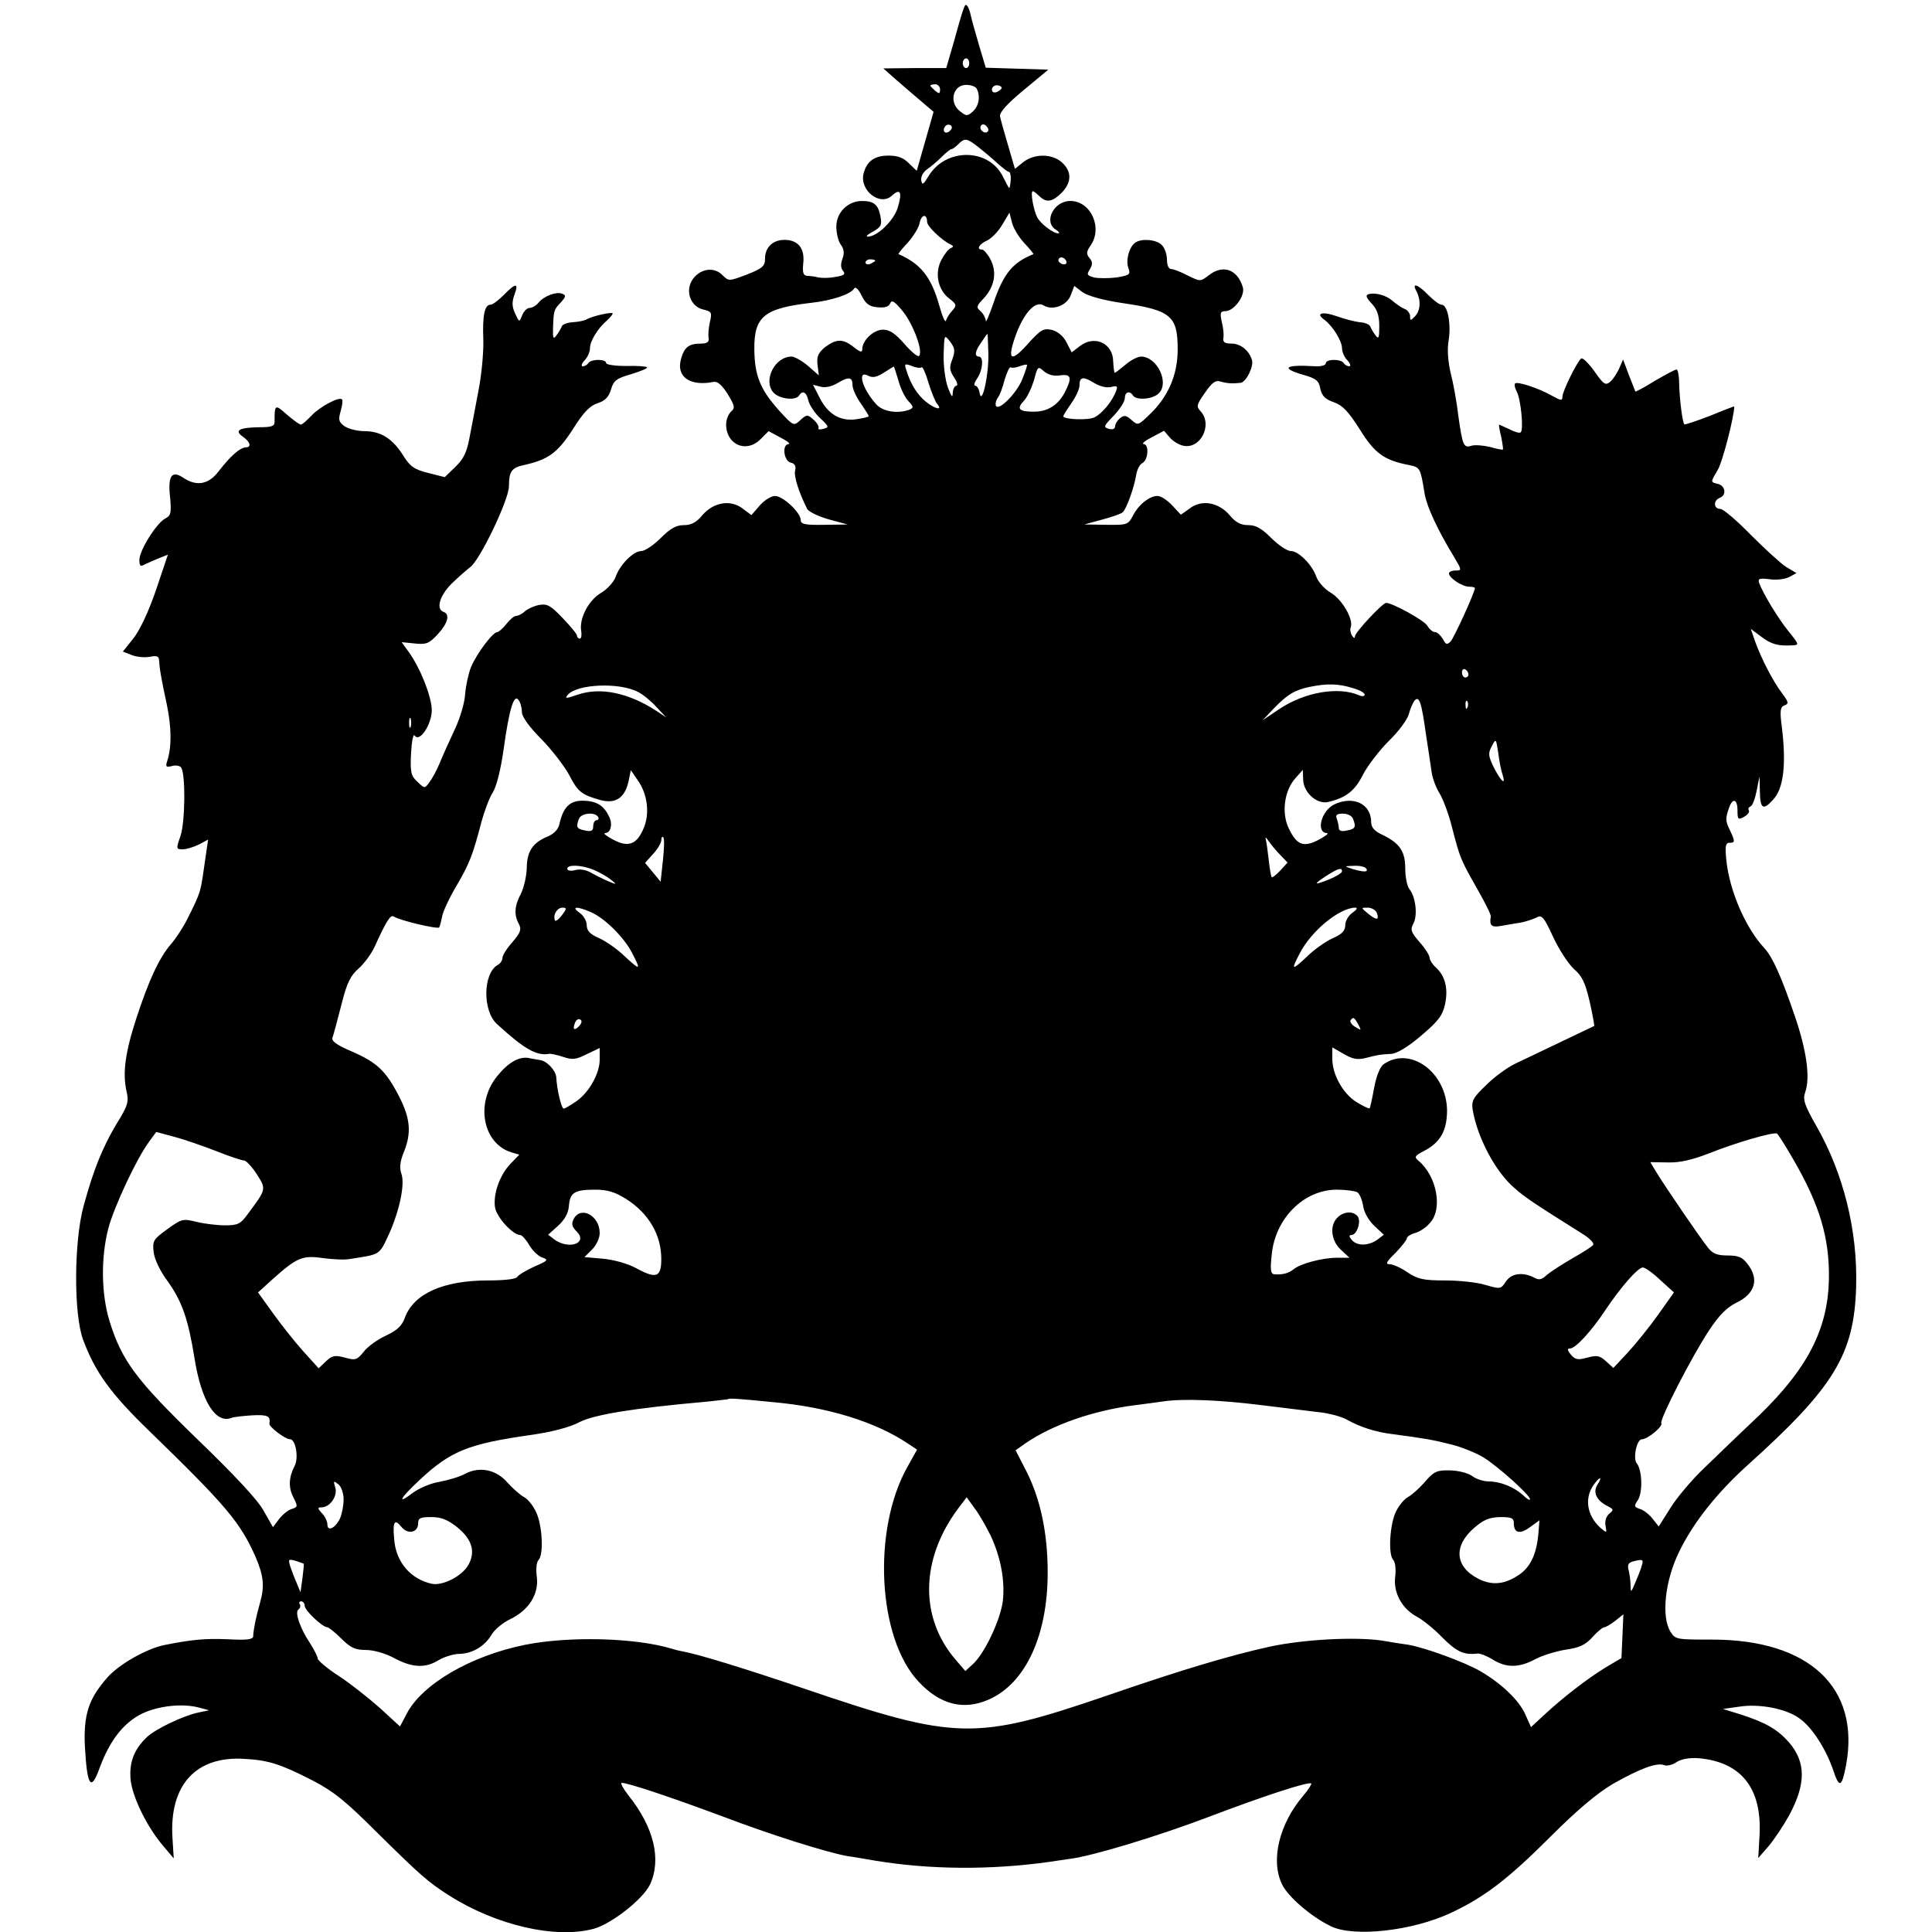 <svg version="1" xmlns="http://www.w3.org/2000/svg" width="794.667" height="794.667" viewBox="0 0 596 596"><path d="M297.7 1.7c-.4.6-1.3 3.5-2.1 6.4-.8 3-2 7.1-2.6 9.1l-1.1 3.8h-9.7l-9.7.1 3.6 3.2c2 1.7 5.5 4.8 7.8 6.7l4.1 3.5-2.6 9.1-2.6 9.1-2.4-2.3c-1.6-1.7-3.4-2.4-6.3-2.4-4.3 0-6.7 1.7-7.7 5.5-1.3 5.2 5 10.2 8.7 6.9 2.7-2.5 3.3-1.1 1.8 3.8-1.3 4-6.4 8.9-9.3 8.8-.6-.1.2-.8 1.8-1.6 2.4-1.4 2.7-2 2.2-4.7-.7-3.6-2-4.7-5.7-4.7-4.3 0-7.9 3.5-7.9 7.9 0 2 .6 4.6 1.4 5.6 1 1.4 1.1 2.6.5 4.3-.6 1.6-.6 2.9.2 3.8.8 1 .3 1.4-2.3 1.8-1.8.4-4.2.4-5.3.2-1.1-.3-2.7-.5-3.5-.5-1.2-.1-1.5-1-1.2-3.9.5-4.6-1.6-7.2-5.8-7.2-3.6 0-6 2.3-6 5.8 0 2.3-.8 3-5.6 4.9-5.6 2.1-5.6 2.1-7.6.1-2.5-2.5-6.6-2-9 1.2-2.6 3.5-.9 8.6 3.2 9.5 2.5.6 2.7.9 2 3.8-.4 1.8-.6 4-.4 5 .2 1.2-.5 1.7-2.4 1.7-3.7 0-5.1 1.1-6.1 4.7-1.6 5.5 2.7 8.6 10.1 7.1 1.2-.2 2.6 1.1 4.3 3.8 2.2 3.6 2.3 4.3 1 5.4-.8.7-1.5 2.5-1.5 3.9 0 6.3 6.2 9 10.6 4.6l2.5-2.5 3.7 2c2 1 3.1 1.9 2.5 2-2.1 0-1.6 5.1.6 5.7 1.3.3 1.7 1.1 1.4 2.4-.5 1.7 1.1 6.7 3.7 11.9.4.8 3.4 2.3 6.6 3.2l5.9 1.6-7.2.1c-6 .1-7.3-.2-7.3-1.5 0-2.3-5.5-7.4-7.9-7.4-1.2 0-3.3 1.3-4.7 2.9l-2.6 3-2.8-2.1c-3.8-2.8-9-1.8-12.4 2.2-1.8 2.2-3.4 3-5.7 3-2.3 0-4.1 1-7.1 4-2.2 2.2-4.9 4-6 4-2.4 0-6.6 4.2-7.9 8-.6 1.6-2.6 3.8-4.5 4.9-3.9 2.3-6.8 8-6.1 11.8.2 1.3 0 2.3-.4 2.3-.5 0-.9-.4-.9-.9s-2-2.9-4.4-5.4c-3.7-3.9-4.8-4.5-7.2-4.1-1.6.3-3.6 1.2-4.5 2-.8.8-2.1 1.4-2.7 1.4-.6 0-1.9 1.1-3 2.5s-2.4 2.5-2.8 2.5c-1.4 0-6.4 6.7-8.1 10.8-.8 2-1.6 5.7-1.8 8.2-.1 2.5-1.5 7.4-3.2 11-1.7 3.6-3.8 8.3-4.7 10.5-.9 2.2-2.4 4.9-3.2 5.9-1.4 1.9-1.4 1.9-3.6-.2-2-1.8-2.3-2.9-2-8.8.2-3.7.7-6.2 1.1-5.5 1.5 2.3 5.3-3.4 5.3-7.9-.1-4.2-3.5-12.9-7.2-18l-2.1-2.9 4 .4c3.6.4 4.5 0 7.1-2.8 3.1-3.3 3.9-6.2 1.9-6.9-2.7-.9-1.1-5.6 3.1-9.4 2.3-2.2 4.6-4.1 5-4.4 2.9-1.9 12-20.8 12-25 0-4.5.8-5.7 4.5-6.5 7.6-1.7 10.4-3.7 15.1-10.9 3.3-5.3 5.3-7.4 7.7-8.2 2.3-.7 3.5-1.9 4.2-4.3.8-2.7 1.7-3.4 6.3-4.7 2.9-.9 5.1-1.8 4.8-2.1-.3-.3-3.2-.5-6.5-.4-3.4 0-6.1-.4-6.1-.9 0-1.3-4.7-1.3-5.5 0-.3.5-1.1 1-1.7 1-.6 0-.4-.8.5-1.8 1-1 1.7-2.7 1.7-3.8 0-2.1 2.3-6 5.2-8.5 1-.9 1.8-1.9 1.8-2.2 0-.6-6.3.8-8 1.8-.6.4-2.6.8-4.3.9-1.7.1-3.2.7-3.4 1.3-.2.5-.9 1.8-1.6 2.7-1 1.4-1.2 1-1.1-2.1.2-5.5.2-5.7 2.4-8 1.6-1.8 1.7-2.2.4-2.7-1.8-.7-5.6.7-7.3 2.8-.7.9-2 1.6-2.8 1.6-.7 0-1.7 1-2.2 2.2-.9 2.3-.9 2.3-2.2-.5-1-2.2-1-3.5-.2-5.8 1.4-3.7.4-3.7-3.3.1-1.6 1.6-3.4 3-4.1 3-1.8 0-2.5 3.3-2.2 10.8.1 3.7-.5 10.7-1.5 15.7-.9 4.9-2.2 11.6-2.8 14.7-.8 4.3-1.8 6.4-4.3 8.8l-3.3 3.2-5.1-1.3c-4.4-1.1-5.6-2-7.8-5.5-3.3-5.2-6.9-7.4-12-7.4-2.1 0-4.8-.7-6-1.5-1.8-1.3-2-2-1.2-4.7.5-1.7.7-3.4.4-3.6-.9-.9-6.7 2.2-9.3 4.9-1.5 1.6-3 2.9-3.4 2.9-.4 0-2.3-1.4-4.3-3.1-3.7-3.3-3.8-3.2-3.8 2.3 0 1.3-1 1.6-4.8 1.6-6.2.1-7.7 1-5 2.9 2.3 1.6 2.8 3.3.9 3.3-1.8.1-4.8 2.8-8.2 7.2-3.2 4.3-6.9 5-11.2 2.1-3.5-2.3-4.7-.4-3.9 6.4.4 4.6.2 5.4-1.6 6.3-2.7 1.5-7.9 9.8-7.9 12.7 0 2 .3 2.2 1.9 1.3 1.1-.5 3.1-1.4 4.4-1.9l2.5-1-3.7 11c-2.3 6.7-5 12.4-7 14.9l-3.2 4 2.8 1.1c1.5.6 4 .8 5.6.5 2.1-.4 2.7-.2 2.8 1.2.1 2.3.6 5.5 2.4 13.7 1.4 6.9 1.5 12.9.1 17.2-.6 1.8-.4 2.1 1.5 1.6 1.1-.3 2.4-.1 2.8.5 1.4 2.3 1.2 16.8-.2 21-1.4 4.1-1.4 4.2.7 4.2 1.1 0 3.4-.7 5-1.5l2.8-1.5-.7 4.8c-1.7 11.9-1.3 10.8-5.6 19.5-1.3 2.6-3.6 6.2-5.2 8-3.6 4.2-6.8 11.1-10.6 22.7-3.5 10.7-4.3 17-3.1 22.5.8 3.4.5 4.5-3.1 10.3-4.4 7.4-7.1 14.2-10.1 25.2-3 10.9-3.1 33.2-.2 41.2 3.7 10 8.5 16.7 20.4 28.2 23.7 23 28.1 28.2 32.8 38.8 2.5 5.8 2.9 9.1 1.4 14.3-1.2 4.2-2 8.1-2.1 10.3-.1 1-2 1.2-7.8.9-7.1-.3-11.2.1-19.7 1.8-5.3 1.1-13.7 5.8-17.3 9.8-6 6.7-7.6 11.7-7.1 21.7.7 12.2 1.9 13.8 4.6 6.2 3.1-8.3 7.3-13.7 12.9-16.5 5.1-2.5 12.7-3.3 17.8-1.9l3 .8-3.3.7c-4.5.9-13.3 5.1-15.9 7.6-4 3.8-5.5 7.9-5 13.2.6 5.4 5 14.4 10 20.3l3.3 3.9-.4-6.4c-1-16.3 7.3-25.3 22.3-24.3 7.3.4 11.1 1.6 21 6.7 6.4 3.3 10.2 6.4 19.5 15.7 13.7 13.5 15.9 15.5 22.5 19.7 14.6 9.3 33 13.5 44.7 10.3 5.6-1.6 15.1-9.1 17.3-13.6 3.6-7.7 1.3-17.6-6.6-27.5-1.7-2.2-2.6-3.9-2.1-3.9 2 0 15.1 4.4 30.7 10.2 15.5 5.9 32.7 11.3 39 12.4 1.6.2 5.5.9 8.5 1.4 16.9 2.8 35.6 2.9 53.5.4 2.2-.3 5.3-.8 6.8-1 6.9-.9 26.7-6.9 42.3-12.8 17.6-6.7 31.2-11.1 31.9-10.4.2.2-.9 1.9-2.5 3.8-7.4 8.7-10.1 19.9-6.5 27.3 1.8 3.8 9 10 15 12.9 7 3.5 25.2 1.5 37.1-4.1 10.3-4.8 17.7-10.5 30.6-23.4 8.5-8.5 14.5-13.5 19.4-16.4 8.3-4.7 13.4-6.6 15.7-5.8.8.4 2.6 0 3.9-.9 1.6-1 3.9-1.4 6.9-1.2 13.1 1.2 19.5 9.3 18.7 23.8l-.4 7 3.3-3.8c1.8-2.2 4.6-6.4 6.3-9.5 5.2-9.7 5.1-16.4-.2-22.5-3.6-4-7.1-6-14.8-8.5l-5.5-1.7 5-.7c6.2-1 14.5.6 18.6 3.6 3.9 2.7 8.3 9.6 10.5 16.2 1.8 5.4 2.6 5.1 3.9-1.8 4.4-23.9-11.4-38.7-41.3-38.7-10.8 0-11.3 0-12.8-2.3-3-4.6-1.8-16 2.7-25 4.4-9 11.7-18.1 21-26.5 26.7-24 32.9-34.2 33.5-55 .5-17.4-3.9-35-12.3-49.7-3.7-6.5-4.2-8.1-3.4-10.4 1.6-4.5.4-12.9-3.2-23.4-4.1-12.1-6.9-18.3-9.4-21-5.8-6.2-10.7-17.6-11.7-26.8-.5-4.6-.3-5.7.9-5.7 1.8 0 1.8-.4.2-3.8-1.4-2.9-1.5-3.6-.3-7 1.1-3.2 2.6-2.7 2.6.8 0 2.8.2 3 2 2 1.1-.6 1.8-1.5 1.5-2-.3-.4-.1-1 .5-1.2.6-.2 1.4-2.3 1.9-4.8l.9-4.5.1 4.7c.1 5.3 1 5.9 4 2.6 3.3-3.4 4.2-10.8 2.8-22.4-.7-5.2-.5-6.3.8-6.8 1.4-.5 1.3-1-.8-3.8-2.9-3.9-6.3-10.5-8.3-16l-1.3-3.8 3.2 2.4c3.2 2.4 5.1 2.9 9.5 2.7 2.3-.1 2.3-.2-1.1-4.4-3.3-4.1-7.8-11.6-9-14.8-.5-1.4 0-1.6 3.2-1.2 2.1.3 4.8 0 6.1-.7l2.2-1.2-3.2-1.9c-1.7-1.1-6.6-5.6-10.9-9.9-4.3-4.4-8.5-8-9.4-8-2.1 0-2.2-2.6-.2-3.4 2.2-.8 1.8-3.7-.5-4.3-2.4-.6-2.4-.4 0-4.5 1.4-2.4 5-16.3 5-19.4 0-.1-3.4 1.2-7.5 2.9-4.2 1.6-7.7 2.8-7.9 2.6-.6-.6-1.5-8-1.6-12.7 0-2.3-.4-4.2-.8-4.2-.5 0-3.4 1.6-6.7 3.5-3.2 2-5.9 3.4-6 3.3-.1-.2-1-2.5-2-5.1l-1.8-4.8-1.2 2.8c-.7 1.5-1.9 3.4-2.8 4.1-1.4 1.2-2 .8-4.8-3.2-1.8-2.5-3.6-4.3-4.1-4-1.2.8-5.8 10.1-5.8 11.8 0 1.3-.5 1.2-3.2-.3-4-2.3-10.7-4.5-11.4-3.8-.3.3-.1 1.4.5 2.5 1.3 2.4 2.2 12 1.2 12.6-.4.3-2-.2-3.5-1-1.6-.7-3-1.4-3.1-1.4-.2 0 .1 1.7.6 3.7.4 2.1.7 3.9.5 4-.1.1-1.9-.2-3.9-.8-2.1-.5-4.6-.7-5.7-.4-2.5.8-2.8 0-4.1-9.1-.5-4.4-1.6-10.4-2.4-13.4-.8-3.5-1.1-7.2-.6-10 .8-5.1-.3-11-2.2-11-.7 0-2.5-1.4-4.1-3-3.3-3.4-5.2-3.9-3.6-1.1 1.4 2.8 1.2 6-.5 7.7-1.3 1.4-1.5 1.4-1.5-.1 0-.8-.8-1.9-1.7-2.2-1-.4-2.6-1.5-3.6-2.4-2-1.8-5.5-2.8-7.6-2.1-.9.3-.6 1.1 1.1 2.9 1.6 1.7 2.3 3.6 2.3 6.9 0 3.7-.2 4.2-1.2 2.8-.7-.9-1.4-2.2-1.6-2.7-.2-.6-1.6-1.2-3.3-1.3-1.6-.2-4.7-1-6.9-1.8-4.5-1.6-6.8-1-4 1 2.6 1.9 5.5 6.6 5.5 8.8 0 1.1.7 2.8 1.7 3.8.9 1 1.1 1.8.5 1.8-.6 0-1.4-.5-1.7-1-.8-1.3-5.5-1.3-5.5.1 0 .6-1.5 1-3.2.9-9.7-.6-11 .6-3.2 2.8 3.4 1 4.3 1.7 4.7 4.1.5 2.2 1.5 3.3 4.2 4.2 2.8 1 4.5 2.9 8 8.4 4.6 7.4 7.5 9.5 15.3 11 3.3.7 3.4.8 4.7 8.9.7 4 4.1 11.3 9 19.3 2.5 4.2 2.5 4.3.6 4.3-1.2 0-2.1.4-2.1.9 0 1.4 4.1 4.1 6.2 4.1 1 0 1.8.2 1.8.4 0 1.3-6.4 15.3-7.5 16.5-1.1 1.1-1.5 1-2.4-.8-.7-1.1-1.7-2.1-2.4-2.1s-1.8-.9-2.4-2c-1.1-1.7-10.7-7-12.7-7-1.1 0-9.6 9.1-9.6 10.3 0 .7-.4.6-.9-.2s-.7-2-.4-2.6c.9-2.4-2.6-8.5-6.1-10.6-1.9-1.1-3.9-3.3-4.5-4.9-1.3-3.8-5.5-8-7.9-8-1.1 0-3.8-1.8-6-4-3-3-4.8-4-7.1-4s-3.9-.8-5.7-3c-3.4-4-8.6-5-12.3-2.2l-2.8 2-2.7-2.9c-1.5-1.6-3.5-2.9-4.5-2.9-2.5 0-5.9 2.7-7.6 6.1-1.5 2.8-1.8 2.9-8.3 2.8l-6.7-.1 5.5-1.5c3-.8 5.9-1.8 6.4-2.3 1.2-1.2 3.5-7.7 4.1-11.4.2-1.6 1.1-3.4 2-3.8 1.8-1.1 2-5.8.3-5.8-.7-.1.4-1 2.5-2.1l3.8-2 1.7 2c.9 1.1 2.8 2.3 4.2 2.6 5.3 1.2 9.2-6.4 5.4-10.6-1.4-1.5-1.3-2 1.3-5.7 2.2-3.2 3.3-4 4.8-3.5 2 .6 3.8.7 6.2.4 1.7-.1 4.2-5.2 3.5-7.1-.9-2.9-3.5-5-6.3-5-2 0-2.7-.4-2.5-1.7.2-1 0-3.2-.5-5-.6-2.8-.4-3.3 1.1-3.3 2.7 0 6.2-4.8 5.4-7.4-1.7-5.6-6.2-7.1-10.6-3.6-2.5 1.9-2.5 1.9-6.4 0-2.1-1.1-4.4-2-5.1-2-.8 0-1.3-1.2-1.3-2.9 0-1.6-.7-3.7-1.6-4.5-1.6-1.7-6.1-2.1-8.1-.8-1.9 1.2-3.1 5.5-2.2 7.9.7 2 .4 2.2-3.6 2.9-2.5.3-5.6.3-7 0-2.2-.6-2.3-.9-1.3-2.5.9-1.5.9-2.3-.1-3.5-1-1.2-1-1.9.3-3.8 3.9-5.5.1-13.8-6.2-13.8-5.2 0-8.4 6.6-4.4 8.9.9.6 1.2 1.1.7 1.1-1.6 0-5.4-2.9-6.5-4.9-1.2-2.3-2.2-8.1-1.4-8.1.3 0 1.2.7 2 1.5 2.2 2.1 3.9 1.9 6.9-1 3.1-3.2 3.2-6.5.2-9.3-3-2.8-8.5-2.9-12-.2l-2.6 2.1-2.1-7.2c-1.2-4-2.3-8-2.5-9-.2-1.2 2.1-3.8 7.3-8.1l7.6-6.3-9.6-.3-9.7-.3-2-6.7c-1.1-3.7-2.4-8.3-2.8-10.2-.5-1.9-1.2-2.9-1.6-2.3zm1.3 17.8c0 .8-.4 1.5-1 1.5-.5 0-1-.7-1-1.5s.5-1.5 1-1.5c.6 0 1 .7 1 1.5zm-9 8.1c0 1.4-.3 1.4-1.5.4-.8-.7-1.5-1.4-1.5-1.6 0-.2.7-.4 1.5-.4s1.5.7 1.5 1.6zm11.2-.4c1.3 2.2.9 5.4-1.1 7.2-1.7 1.5-2 1.5-4.1-.2-3.2-2.6-2.1-7.7 1.7-8 1.5-.1 3 .4 3.5 1zm7.8-.1c0 .4-.7.9-1.5 1.3-.9.3-1.5 0-1.5-.8 0-.7.7-1.3 1.5-1.3s1.5.4 1.5.8zm-15.9 13.2c-1.3 1.3-2.6.3-1.6-1.2.3-.6 1.1-.8 1.7-.5.6.4.6 1-.1 1.7zm11.6.3c-.9.9-2.8-.6-2.1-1.8.4-.6 1-.6 1.7.1.6.6.8 1.3.4 1.7zm-3.1 4.6c1.6 1.3 4.3 3.5 5.9 5 1.7 1.5 3.3 2.8 3.7 2.8.4 0 .7 1.1.6 2.5-.1 1.4-.3 2.5-.5 2.5-.1 0-.9-1.5-1.8-3.3-4.3-9.1-17.8-9.2-23.1-.3-1.5 2.5-1.9 2.8-2.2 1.3-.2-1.1.5-2.5 1.7-3.4 1.2-.8 3.3-2.6 4.6-3.9 1.3-1.3 2.7-2.4 3-2.4.4 0 1.3-.7 2.1-1.5 2-2 2.6-1.9 6 .7zM286 68.5c0 1.3 4.6 5.7 7.2 6.9 1 .5 1.1.7 0 1.2-.7.3-1.9 1.9-2.8 3.6-2.1 4-1.1 9.1 2.3 11.8 2.4 1.8 2.5 2.2 1.1 3.8-.9.9-1.7 2.3-2 3.1-.2.8-1.1-1.3-2-4.5-2.5-8.9-5.7-13-12.6-16-.2-.1 1.1-1.7 2.8-3.5 1.7-1.9 3.4-4.6 3.7-6.1.5-2.7 2.3-3 2.3-.3zm30 6.5c1.7 1.8 2.9 3.3 2.8 3.4-6.5 2.6-9.3 6.1-12.4 15.3-1.3 3.7-2.3 6.1-2.3 5.2-.1-.9-.8-2.2-1.6-2.9-1.4-1.2-1.3-1.6.9-3.9 3.4-3.6 4.2-8 2.2-12-.9-1.7-2.1-3.1-2.6-3.1-1.9 0-1-1.7 1.5-2.8 1.4-.7 3.5-2.8 4.7-4.9l2.2-3.7.8 3.1c.4 1.7 2.2 4.6 3.8 6.3zm13 6c0 .5-.7.7-1.5.4-.8-.4-1.2-1-.9-1.5.6-1.1 2.4-.2 2.4 1.1zm-59-.6c0 .2-.7.6-1.5 1-.8.3-1.5.1-1.5-.4 0-.6.7-1 1.5-1s1.5.2 1.5.4zm.8 14.4c2.2.2 3.4-.2 3.8-1.2.5-1.2 1.3-.7 3.8 2.3 3.3 4 6.5 12.6 5.1 13.9-.4.4-2.4-1.3-4.5-3.7-2.8-3.2-4.5-4.4-6.6-4.4-2.9 0-6.4 3.3-6.4 6 0 1.1-.6 1-2.6-.6-3.4-2.7-5.4-2.6-8.9 0-2.1 1.8-2.6 2.8-2.3 5.5l.4 3.2-3.3-2.9c-1.9-1.6-4.2-2.9-5.1-2.9-5.2 0-8.9 7.4-5.6 11.1 1.8 2 6.9 2.6 7.9.9 1.1-1.7 2.3-1.1 2.9 1.7.4 1.4 2 3.8 3.6 5.3 2.8 2.6 2.8 2.8 1 3.3-1.1.3-1.8.2-1.5-.3.2-.4-.4-1.5-1.5-2.5-1.9-1.7-2.1-1.7-4.1.1-2.1 1.9-2.1 1.9-6.6-3-5.8-6.5-7.5-10.7-7.6-18.8-.1-10.2 3-12.7 17.7-14.4 6.2-.7 12-2.6 13.1-4.4.4-.7 1.4.3 2.3 2.2 1.3 2.6 2.4 3.4 5 3.6zm75.5-1.3c15 2.2 17 4 17 14.3 0 7.8-2.9 14.6-8.7 20.1-3.5 3.4-3.6 3.4-5.6 1.6-1.6-1.4-2.2-1.5-3.5-.5-.8.7-1.5 1.8-1.5 2.5 0 .8-.8 1.1-1.9.8-1.8-.5-1.7-.8 1.5-4.1 1.8-1.9 3.4-4.3 3.4-5.4 0-1.9 1.5-2.4 2.5-.8 1 1.6 6.2 1.2 8-.7 3.3-3.3-.6-11.3-5.5-11.3-1 0-3.2 1.1-4.8 2.5-1.7 1.4-3.1 2.5-3.3 2.5-.2 0-.4-1.6-.5-3.6-.1-5.5-5.7-8.1-10.2-4.7l-2.6 2-1.6-3.1c-.9-1.8-2.6-3.3-4.4-3.8-2.6-.6-3.4-.2-7 3.7-5.6 6.4-7 5.9-4.5-1.4 2.5-7.3 6.2-11.5 8.8-9.9 2.8 1.7 7.2.1 8.4-3.1l1.1-2.9 2.5 1.9c1.7 1.2 6.3 2.5 12.4 3.4zm-52.5 17.3c-1 2.5-.9 3.4.5 5.6 1 1.4 1.3 2.6.7 2.6-.5 0-1 1-1.1 2.2 0 1.7-.4 1.2-1.5-1.7-.8-2.2-1.4-6.8-1.3-10.2.2-6.2.2-6.2 2-3.9 1.5 2 1.6 2.8.7 5.4zm11.1-1.8c.2 6.5-2 16.4-2.7 12.2-.2-1.2-.8-2.2-1.3-2.2-.6 0-.3-1 .5-2.2 1.8-2.5 2.1-6.8.6-6.8s-1.2-1.8.8-4.5c.9-1.4 1.7-2.5 1.8-2.5.1 0 .2 2.7.3 6zm-20.6 4.3c.3-.3 1.3 1.9 2.1 4.7.9 2.9 2.1 5.9 2.7 6.6 1.8 2.1-.5 1.7-3.5-.7-2.6-2.1-4.7-5.4-6-9.7-.7-2-.5-2.1 1.7-1.3 1.4.6 2.7.7 3 .4zm31.1 3.6c-1.7 4.4-7.5 10.2-8.2 8.2-.2-.7.1-1.7.6-2.4.6-.7 1.5-3.1 2.1-5.5.7-2.3 1.5-4.1 1.9-3.9.4.3 1.6.1 2.7-.3s2.1-.6 2.3-.5c.2.1-.5 2.1-1.4 4.4zm-38.3.3c.6 2.4 2 5.3 3 6.4 1.8 1.9 1.8 2.2.4 2.8-3.6 1.3-8.2.6-10.2-1.7-4.3-4.7-6-10.7-2.5-8.8 1.4.7 2.6.5 4.8-.9 1.6-1 3-1.9 3.1-1.9.1-.1.7 1.8 1.4 4.1zm49.9-1.4c3.5-.5 3.8.7 1.5 5.2-2.1 4-5.3 6-9.6 6-4.6 0-5.4-.9-3-3.4 1.1-1.2 2.4-4.1 3.1-6.4 1.1-4.2 1.2-4.3 3-2.7 1.3 1.1 3 1.6 5 1.3zm-64 3.1c0 1 1.1 3.5 2.5 5.5s2.5 3.8 2.5 4c0 .2-1.6.6-3.6.9-5 .8-8.9-1.4-11.5-6.5l-2.1-4.1 2.4.6c1.5.4 3.5-.1 5.3-1.2 3.4-2 4.5-1.8 4.5.8zm79.7.5c1.9-.5 2.2-.3 1.6 1.2-1.2 3.3-4.4 7.1-6.8 8.2-2 .9-9.5.6-9.5-.4 0-.2 1.1-2 2.5-4s2.5-4.4 2.5-5.4c0-2.7 1-3 4.3-1 1.9 1.2 4 1.7 5.4 1.4zM453 208.1c0 .5-.4.9-1 .9-.5 0-1-.7-1-1.6 0-.8.5-1.2 1-.9.6.3 1 1 1 1.6zm-256.1 5.4c1.4.7 4 2.8 5.6 4.6l3 3.2-3-2c-8.6-5.6-17.3-7.4-24.3-5-3.5 1.2-4.1 1.3-3.1.1 2.8-3.4 16-4 21.8-.9zm220.2-1.3c2.2.6 3.9 1.5 3.9 2.1 0 .5-.8.6-1.7.2-6.4-2.8-16.8-1-24.6 4.2l-5.2 3.5 3.5-3.7c4.2-4.3 6.3-5.6 11-6.6 5.4-1.1 8.9-1 13.1.3zM161 219.7c0 1.4 2.3 4.6 6.1 8.4 3.3 3.4 7.1 8.4 8.5 11 2.6 5.1 3.8 6.1 9.6 7.7 4.7 1.3 7.6-.7 8.7-5.8l.7-3.4 2.2 3.2c2.9 4.1 3.7 10.1 1.8 14.6-2.1 5.1-4.7 6.1-9.3 3.7-2.1-1.1-3.3-2-2.7-2.1 1.9 0 2.5-2.9 1.2-5.3-1.7-3.4-3.9-4.6-8-4.7-4 0-6 1.9-7.2 7.1-.3 1.7-1.7 3.1-3.5 3.9-4.8 1.9-6.6 4.7-6.6 9.9-.1 2.5-.9 6-1.8 7.8-2 3.7-2.2 6.6-.6 9.4.8 1.6.5 2.6-2 5.5-1.7 1.9-3.1 4.1-3.1 4.9 0 .8-.7 1.8-1.5 2.2-4.5 2.6-4.7 14.1-.2 18.2 8.4 7.7 12.2 9.9 16.1 9.2.4-.1 2.4.3 4.2.9 2.9 1 4.1.9 7.4-.8l4-1.9v3.6c0 4.4-3.5 10.5-7.6 13.1-1.6 1.1-3.2 2-3.5 2-.7 0-2.1-5.8-2.3-9.7-.2-2.2-3-5.1-5.1-5.3-.5-.1-2-.3-3.3-.6-3.1-.6-6.5 1.4-10 5.8-6.6 8.4-4.2 20.6 4.6 23.3l2.4.7-2.7 2.8c-3.3 3.4-5.4 9.3-4.8 13.4.4 3 5.5 8.6 7.8 8.6.5 0 1.8 1.4 2.7 3 1 1.7 2.7 3.4 4 3.9 2.1.7 1.9 1-2.3 2.8-2.6 1.2-5 2.6-5.3 3.2-.4.7-4 1.1-9 1.1-13.9 0-23 4.1-25.7 11.5-.9 2.5-2.4 3.9-5.8 5.5-2.6 1.2-5.7 3.4-6.9 5-2.1 2.6-2.6 2.7-5.8 1.8-3.1-.8-3.9-.7-5.9 1.2l-2.2 2.1-4.8-5.3c-2.6-2.9-6.8-8.2-9.3-11.7l-4.6-6.4 4.4-4c7.6-6.8 9.3-7.5 15.6-6.6 3 .4 6.7.6 8.2.3 9.7-1.5 9.1-1.1 12.2-7.7 3.3-7.4 5-15.5 3.8-18.7-.6-1.6-.4-3.7.7-6.4 2.5-6 2.1-10.5-1.3-17.2-4.1-8-6.8-10.6-14.6-14-4.9-2.1-6.5-3.3-6-4.4.3-.8 1.5-5.3 2.7-10 1.7-6.8 2.8-9 5.3-11.2 1.8-1.6 3.9-4.5 4.9-6.6 3.5-7.7 4.9-10.1 5.9-9.5 2 1.3 13.6 4 14.1 3.4.2-.4.6-1.9.9-3.4.2-1.4 2.2-5.7 4.4-9.4 4.1-7 5.1-9.7 7.7-19.7.9-3.3 2.4-7.4 3.5-9.1 1.2-1.9 2.5-7.2 3.4-13.6 1.7-12.3 3.2-17.1 4.6-14.9.6.8 1 2.5 1 3.7zm278.9 6.9c.7 4.3 1.4 9.4 1.7 11.3.2 1.9 1.3 4.9 2.4 6.7 1.1 1.7 2.9 6.5 3.9 10.5 2.5 9.7 2.7 10.1 7.8 19.1 2.4 4.2 4.3 8 4.2 8.5-.5 2.9.2 3.5 3.4 2.9 1.7-.3 4.4-.8 5.9-1 1.5-.3 3.6-1 4.7-1.5 1.7-1 2.3-.4 5.2 5.9 1.8 3.9 4.7 8.3 6.4 9.9 2.6 2.2 3.5 4.2 4.9 10.1.9 4 1.5 7.4 1.4 7.5-.3.1-10.6 5.1-24.5 11.7-2.3 1.1-6.3 4-8.8 6.5-4.1 3.9-4.6 4.9-4.2 7.6 1.4 8.5 7 19.2 12.9 24.2 3 2.7 6.1 4.8 21.1 14.2 2.1 1.3 3.5 2.8 3.2 3.3-.3.5-3.1 2.3-6.3 4.1-3.1 1.8-6.7 4.1-7.9 5.1-1.7 1.6-2.5 1.8-4.1.9-3.5-1.8-7-1.3-8.7 1.3-1.5 2.3-1.7 2.3-6.2 1-2.5-.8-8.2-1.4-12.5-1.4-6.8 0-8.4-.4-11.6-2.5-2-1.4-4.5-2.5-5.5-2.5-1.4 0-1-.8 1.8-3.5 1.9-2 3.5-4 3.5-4.5s1.1-1.2 2.4-1.6c1.3-.3 3.4-1.6 4.6-3 4.2-4.3 2.3-14.6-3.5-19.4-1.3-1.1-1-1.5 1.7-2.9 5.1-2.6 7.2-6.3 7.2-12.6-.2-11.9-11.6-20-19.7-14.1-1 .8-2.2 3.8-2.8 7.2-.6 3.3-1.2 6.1-1.4 6.3-.2.2-2-.7-4-1.9-4.2-2.6-7.5-8.5-7.5-13.4v-3.5l3.5 2c2.7 1.6 4.2 1.9 6.7 1.3 4.2-1.1 4.7-1.1 8-1.3 1.7-.1 5.1-2.1 9.2-5.6 5.4-4.6 6.6-6.2 7.4-9.8 1-4.8 0-8.7-2.9-11.3-1-.9-1.9-2.3-1.9-3 0-.7-1.4-2.9-3.1-4.8-2.6-3-2.9-3.8-1.9-5.7 1.4-2.5.7-8.3-1.2-10.6-.7-.9-1.3-3.7-1.3-6.4 0-5.3-1.7-7.8-7.1-10.4-2.4-1.1-3.4-2.3-3.4-3.8 0-5.7-5.4-8.3-11.3-5.6-4.1 1.9-5.9 8.8-2.3 8.9.6.1-.6 1-2.7 2.1-4.6 2.4-6.7 1.6-9.2-3.7-2.2-4.7-1.3-11.4 2-15.2l2.4-2.7.1 2.8c0 4.1 4.2 7.9 7.7 7.1 5.6-1.3 8.3-3.5 10.8-8.5 1.4-2.7 5-7.4 8-10.4 3-2.9 5.7-6.6 6.1-8.2.4-1.5 1.2-3.4 1.7-4.1 1.5-1.8 2.2.3 3.6 10.4zm12.8-8.4c-.3.8-.6.5-.6-.6-.1-1.1.2-1.7.5-1.3.3.3.4 1.2.1 1.9zm-326 6c-.3.7-.5.2-.5-1.2s.2-1.9.5-1.3c.2.7.2 1.9 0 2.5zm336.8 14.7c1.1 3.5-.3 2.4-2.6-2-1.8-3.7-1.9-4.5-.7-6.7 1.3-2.5 1.3-2.4 2 2.1.3 2.5.9 5.5 1.3 6.6zm-279 13.1c.3.5.1 1-.4 1-.6 0-1.1.8-1.1 1.9 0 1.4-.6 1.7-2.5 1.3-2.6-.5-2.9-1-1.9-3.6.7-1.8 4.9-2.2 5.9-.6zm232.9.6c1 2.6.7 3.1-1.9 3.6-1.6.4-2.5.1-2.5-.8 0-.7-.3-1.9-.6-2.8-.5-1.2 0-1.6 1.9-1.6 1.4 0 2.8.7 3.1 1.6zm-212.9 12.8l-.7 6.6-2.4-2.9-2.4-2.9 2.5-2.8c1.4-1.5 2.5-3.4 2.5-4.2 0-.8.3-1.3.6-.9.4.3.3 3.5-.1 7.1zm190.4-1.7l2.3 2.4-2.3 2.5c-1.2 1.3-2.4 2.2-2.6 2-.2-.2-.6-2.5-.9-5.2-.3-2.7-.7-5.6-.9-6.4-.3-.9.1-.7.8.4.7 1 2.3 3 3.6 4.3zm-211.6 4.7c1.8.8 4.1 2.1 5.2 3 1.9 1.5 1.8 1.6-1 .4-1.6-.7-4-1.9-5.2-2.6-1.4-.8-3.3-1.2-4.8-.8-1.4.4-2.5.2-2.5-.4 0-1.4 4.5-1.2 8.3.4zm238.2-.4c.7 1.1-.9 1.1-4.5 0-2.4-.8-2.4-.8.7-.9 1.7-.1 3.5.3 3.8.9zm-7.5.8c0 .5-1.8 1.6-4 2.5-4.8 1.9-5 1.6-.7-1.2 3.5-2.2 4.7-2.6 4.7-1.3zm-240.7 13.6c-1 1.3-2 2-2.1 1.5-.7-1.7.7-3.9 2.3-3.9 1.4 0 1.4.3-.2 2.4zm9-1c4.2 1.8 10.2 7.7 12.7 12.6 2.8 5.4 2.6 5.5-2.2 1.1-2.2-2.2-5.8-4.7-8-5.7-2.8-1.2-3.8-2.3-3.8-4 0-1.3-1-3-2.2-3.8-2.8-2-.8-2.1 3.5-.2zm234.9.2c-1.2.8-2.2 2.5-2.2 3.8 0 1.7-1 2.8-3.8 4-2.2 1-5.8 3.5-8 5.7-4.7 4.4-5 4.3-2.3-.9 3.6-7 12.1-14 17.1-14.2.9 0 .7.5-.8 1.6zm7.5-.1c.9 2.4 0 2.5-2.6.4-2.3-1.9-2.3-1.9-.2-1.9 1.2 0 2.4.7 2.8 1.5zm-246 35c-1.5 1.6-2.2 1.1-1.3-1 .3-.9 1-1.3 1.6-1 .6.4.5 1.1-.3 2zM419 316c1 1.9 1 2-.9.8-1.1-.6-1.7-1.6-1.5-2 .8-1.2 1.2-1 2.4 1.2zM66.7 355.1c4 1.6 7.9 2.9 8.6 2.9.6 0 2.4 1.9 3.9 4.2 3 4.7 3 4.6-2.9 12.5-2.1 2.9-3 3.3-6.9 3.3-2.5 0-6.5-.5-8.9-1.1-4.1-1-4.5-.9-8.9 2.3-4.3 3.1-4.6 3.6-4.2 7 .2 2.2 2 6 4.5 9.3 4.3 6.1 6.2 11.6 8.1 23.5 2.1 13.2 6.5 20.3 11.4 18.4.7-.3 3.6-.6 6.5-.8 4.7-.2 5.6.2 5.2 2.6-.1 1 4.9 4.8 6.4 4.8 1.7 0 2.7 5.7 1.4 8.2-1.8 3.4-2 6.7-.4 9.7 1.4 2.8 1.4 3-.5 3.6-1.1.3-2.8 1.7-3.9 3.1l-1.9 2.5-2.9-5.1c-1.8-3.3-9-11-20.3-21.9-19-18.4-23.4-24.3-27.2-36.5-2.6-8.5-2.7-19.6-.4-28.6 1.8-6.8 8.8-21.7 12.6-26.8l2.2-3 5.6 1.5c3 .8 8.8 2.8 12.9 4.4zm486.3 2.2c8.4 14.4 11.4 24.6 11.2 37.3-.3 15.4-6.6 27.6-21.6 42.1-5.6 5.3-13.2 12.6-16.9 16.2-3.8 3.6-8.5 9.2-10.4 12.3l-3.6 5.7-1.9-2.4c-1-1.3-2.8-2.7-3.9-3-1.8-.6-1.9-.9-.6-2.8 1.5-2.4 1.3-9.3-.4-11.3-1.2-1.5 0-7.4 1.6-7.4 1.8 0 6.6-4 6-5-.6-1 9.3-20.4 14.8-28.7 3-4.5 5.3-6.9 8.3-8.4 5.9-2.8 7.2-7.4 3.4-12.1-1.5-2-2.8-2.5-6.1-2.5-3.2 0-4.6-.6-6-2.4-2.7-3.4-13.1-18.7-15.7-22.9l-2.1-3.5 5.4.1c3.8.1 7.5-.8 12.7-2.8 8-3.2 19.9-6.7 21-6.1.3.2 2.5 3.6 4.8 7.6zm-359.8 12.6c6.9 4.4 10.8 11 10.8 18.5 0 5.6-1.5 6.2-7.6 2.9-2.7-1.5-7.1-2.7-10.4-3l-5.7-.5 2.4-2.4c1.3-1.3 2.3-3.5 2.3-5 0-5.4-5.8-8.5-8-4.4-.8 1.5-.6 2.4.9 3.9 3.5 3.5-2.1 5.7-6.7 2.6l-2.1-1.6 3-2.7c2.1-1.9 3.2-3.9 3.4-6.1.3-4.2 1.7-5.1 8.1-5.1 3.8 0 6.1.7 9.6 2.9zm225.5-2.1c.7.4 1.5 2.3 1.8 4.2.3 2.1 1.8 4.6 3.5 6.2l2.9 2.7-2.1 1.6c-2.8 1.9-6.2 1.9-7.8 0-.9-1.1-.9-1.5-.1-1.5 1.7 0 3.1-4.3 1.9-5.8-1.4-1.7-4.3-1.5-6.2.4-2.5 2.4-2 7.1 1 9.9l2.7 2.5h-3.8c-4.5 0-11.4 1.8-13.5 3.6-1.5 1.2-3.4 1.7-5.9 1.5-1.1-.1-1.3-1.4-.8-5.9 1-11.3 9.9-20.2 20.1-20.2 2.8 0 5.6.4 6.3.8zm93.5 27.1l4.2 3.8-4.9 6.9c-2.7 3.8-6.9 9-9.4 11.7l-4.4 4.7-2.3-2.1c-1.9-1.7-2.7-1.9-5.7-1.1-2.9.8-3.7.7-5.1-.9-1.1-1.4-1.2-1.9-.3-1.9 1.7 0 6.5-5.2 10.7-11.5 5-7.5 10.3-13.5 11.8-13.5.7 0 3.1 1.7 5.4 3.9zM238 432.5c17.3 1.5 32.1 6.1 42.2 12.9l2.7 1.8-2.9 5.2c-11 19.4-9.3 53 3.4 66.4 6.6 7.1 13.9 8.9 21.6 5.5 11.4-5 18.2-19.8 18.2-39.2 0-12.1-2.2-22.5-6.5-31.1l-3.4-6.6 3.1-2.2c8.5-5.8 21.1-10.1 33.6-11.7 3-.4 7.1-.9 9-1.2 6.2-.9 17.4-.4 29.6 1.1 6.5.8 14.6 1.8 17.9 2.2 3.3.3 7.4 1.4 9.1 2.4 3.9 2.2 8.8 3.8 13.9 4.4 9.9 1.3 12.7 1.8 18.2 3.2 3.2.8 7.6 2.6 9.8 3.9 4.3 2.6 14.5 11.7 14.5 13 0 .5-1-.1-2.2-1.3-2.8-2.5-7-4.2-10.6-4.2-1.5 0-3.8-.7-5.1-1.7-1.3-.9-4.4-1.7-6.9-1.7-3.9-.1-4.8.3-7.6 3.5-1.7 2-4.1 4.1-5.2 4.7-1.2.6-2.9 2.7-3.8 4.6-1.9 4-2.4 13.2-.8 14.8.6.6.9 2.9.6 5.2-.6 5 2.1 9.9 6.8 12.4 1.7.9 5.3 3.8 7.8 6.4 4.4 4.4 6.6 5.4 10.8 4.9.7-.1 2.8.7 4.6 1.8 4.3 2.7 8.2 2.6 13.1 0 2.2-1.2 6.5-2.5 9.5-3 4.3-.6 6.1-1.5 8.2-3.8 1.5-1.7 3.2-3.1 3.7-3.1.4 0 2-.9 3.4-2l2.5-2-.3 6.8-.3 6.7-4.9 2.9c-5.7 3.5-13.2 9.3-18.9 14.6l-4.1 3.8-1.7-3.8c-1.9-4.4-7.3-9.6-14-13.5-4.9-2.8-16.9-7.2-22.1-8.1-1.6-.2-5.3-.8-8.2-1.3-8.1-1.2-24.1-.4-34.7 1.9-12.2 2.7-27 7.1-49.9 15-40.9 14-46.6 13.9-93.4-2-18.9-6.4-32.3-10.5-37.4-11.5-1.2-.2-2.8-.6-3.7-.9-11.3-3.4-31.6-3.9-45.2-1.2-16.8 3.4-31.7 12.1-36.5 21.2l-2.1 4-6.2-5.7c-3.5-3.1-9.2-7.6-12.7-9.9-3.6-2.3-6.5-4.8-6.5-5.4 0-.6-1.1-2.7-2.3-4.6-3.1-4.6-4.9-9.8-3.6-10.5.5-.4.7-1.1.4-1.6-.4-.5-.1-.9.4-.9.6 0 1.1.6 1.1 1.4 0 1.4 5.5 6.6 7 6.6.4 0 2.4 1.6 4.3 3.5 2.8 2.8 4.3 3.5 7.5 3.5 2.4 0 6 1 8.8 2.5 5.6 3 9.6 3.2 13.8.6 1.7-1 4.6-1.9 6.4-1.9 4-.1 7.8-2.4 9.9-6 .9-1.5 3.4-3.6 5.7-4.7 5.8-2.8 8.9-7.8 8.2-13.1-.3-2.3-.1-4.5.5-5.1 1.7-1.7 1.2-10.8-.7-14.8-.9-2-2.6-4.1-3.8-4.7-1.1-.6-3.4-2.6-5.1-4.5-3.5-4-8.6-5-13.1-2.6-1.6.9-5.1 1.9-7.7 2.4-2.7.4-6.4 2-8.3 3.4-5.1 3.9-4.1 1.8 1.9-3.8 9.7-9.1 15.1-11.3 35-14.1 6.1-.9 11.5-2.3 14.5-3.9 4.5-2.3 16.6-4.3 39.3-6.3 3.5-.4 6.5-.7 6.6-.8.3-.3 3.1-.1 13.3.9zM492.8 458c-1.5 2.4-.3 4.9 3.1 6.6 1.9 1 2 1.2.5 2.4-.9.8-1.4 2.3-1.1 3.7.4 2.3.4 2.3-1.6.6-4.4-4-5.1-9.7-1.5-14 1.6-2 2-1.5.6.7zM106 462.6c0 1.8-.5 4.4-1.1 5.8-1.4 3-3.9 4.2-3.9 1.9 0-.9-.7-2.5-1.7-3.5-1.4-1.5-1.4-1.8-.1-1.8 2.6 0 5.1-3.6 4.2-6.2-.6-2-.5-2.1 1-.9.9.7 1.6 2.8 1.6 4.7zm199.6 11.1c3.1 6.7 4.4 13.6 3.8 19.9-.6 5.7-5.5 16.2-9.1 19.6l-2.5 2.3-3-3.5c-11.2-13-10.9-31.1.9-46.8l2.5-3.3 2.4 3.3c1.4 1.8 3.6 5.7 5 8.5zM141 471.1c4.7 3.8 5.8 7.7 3.4 11.8-2 3.4-7.8 6.3-11.1 5.7-6.6-1.4-11.2-6.7-11.7-13.8-.5-5.4.1-6.4 2.2-3.8 2 2.5 5.2 1.8 5.2-1.1 0-1.6.7-1.9 4.1-1.9 3 0 5 .8 7.9 3.1zm326-1.2c0 3.1 1.9 3.5 5 1.2l2.9-2.1-.3 3.8c-.5 6.4-2.4 10.6-6 13-4.4 3-8.3 3.4-12.6 1.2-7.2-3.7-7.7-10.1-1.2-15.7 2.9-2.5 4.6-3.2 8-3.3 3.5 0 4.2.3 4.2 1.9zM93.7 482.4c.1.1-.1 2.1-.4 4.5l-.6 4.3-1.2-2.9c-.7-1.6-1.6-4-2-5.2-.6-2.1-.5-2.2 1.7-1.6 1.2.4 2.4.8 2.5.9zm412.7.8c-.3 1.2-1.3 3.5-2 5.2-1.3 3-1.3 3-1.4.6 0-1.4-.3-3.5-.6-4.7-.4-1.5-.1-2.2 1.3-2.6 3.2-.8 3.4-.7 2.7 1.5z"/></svg>